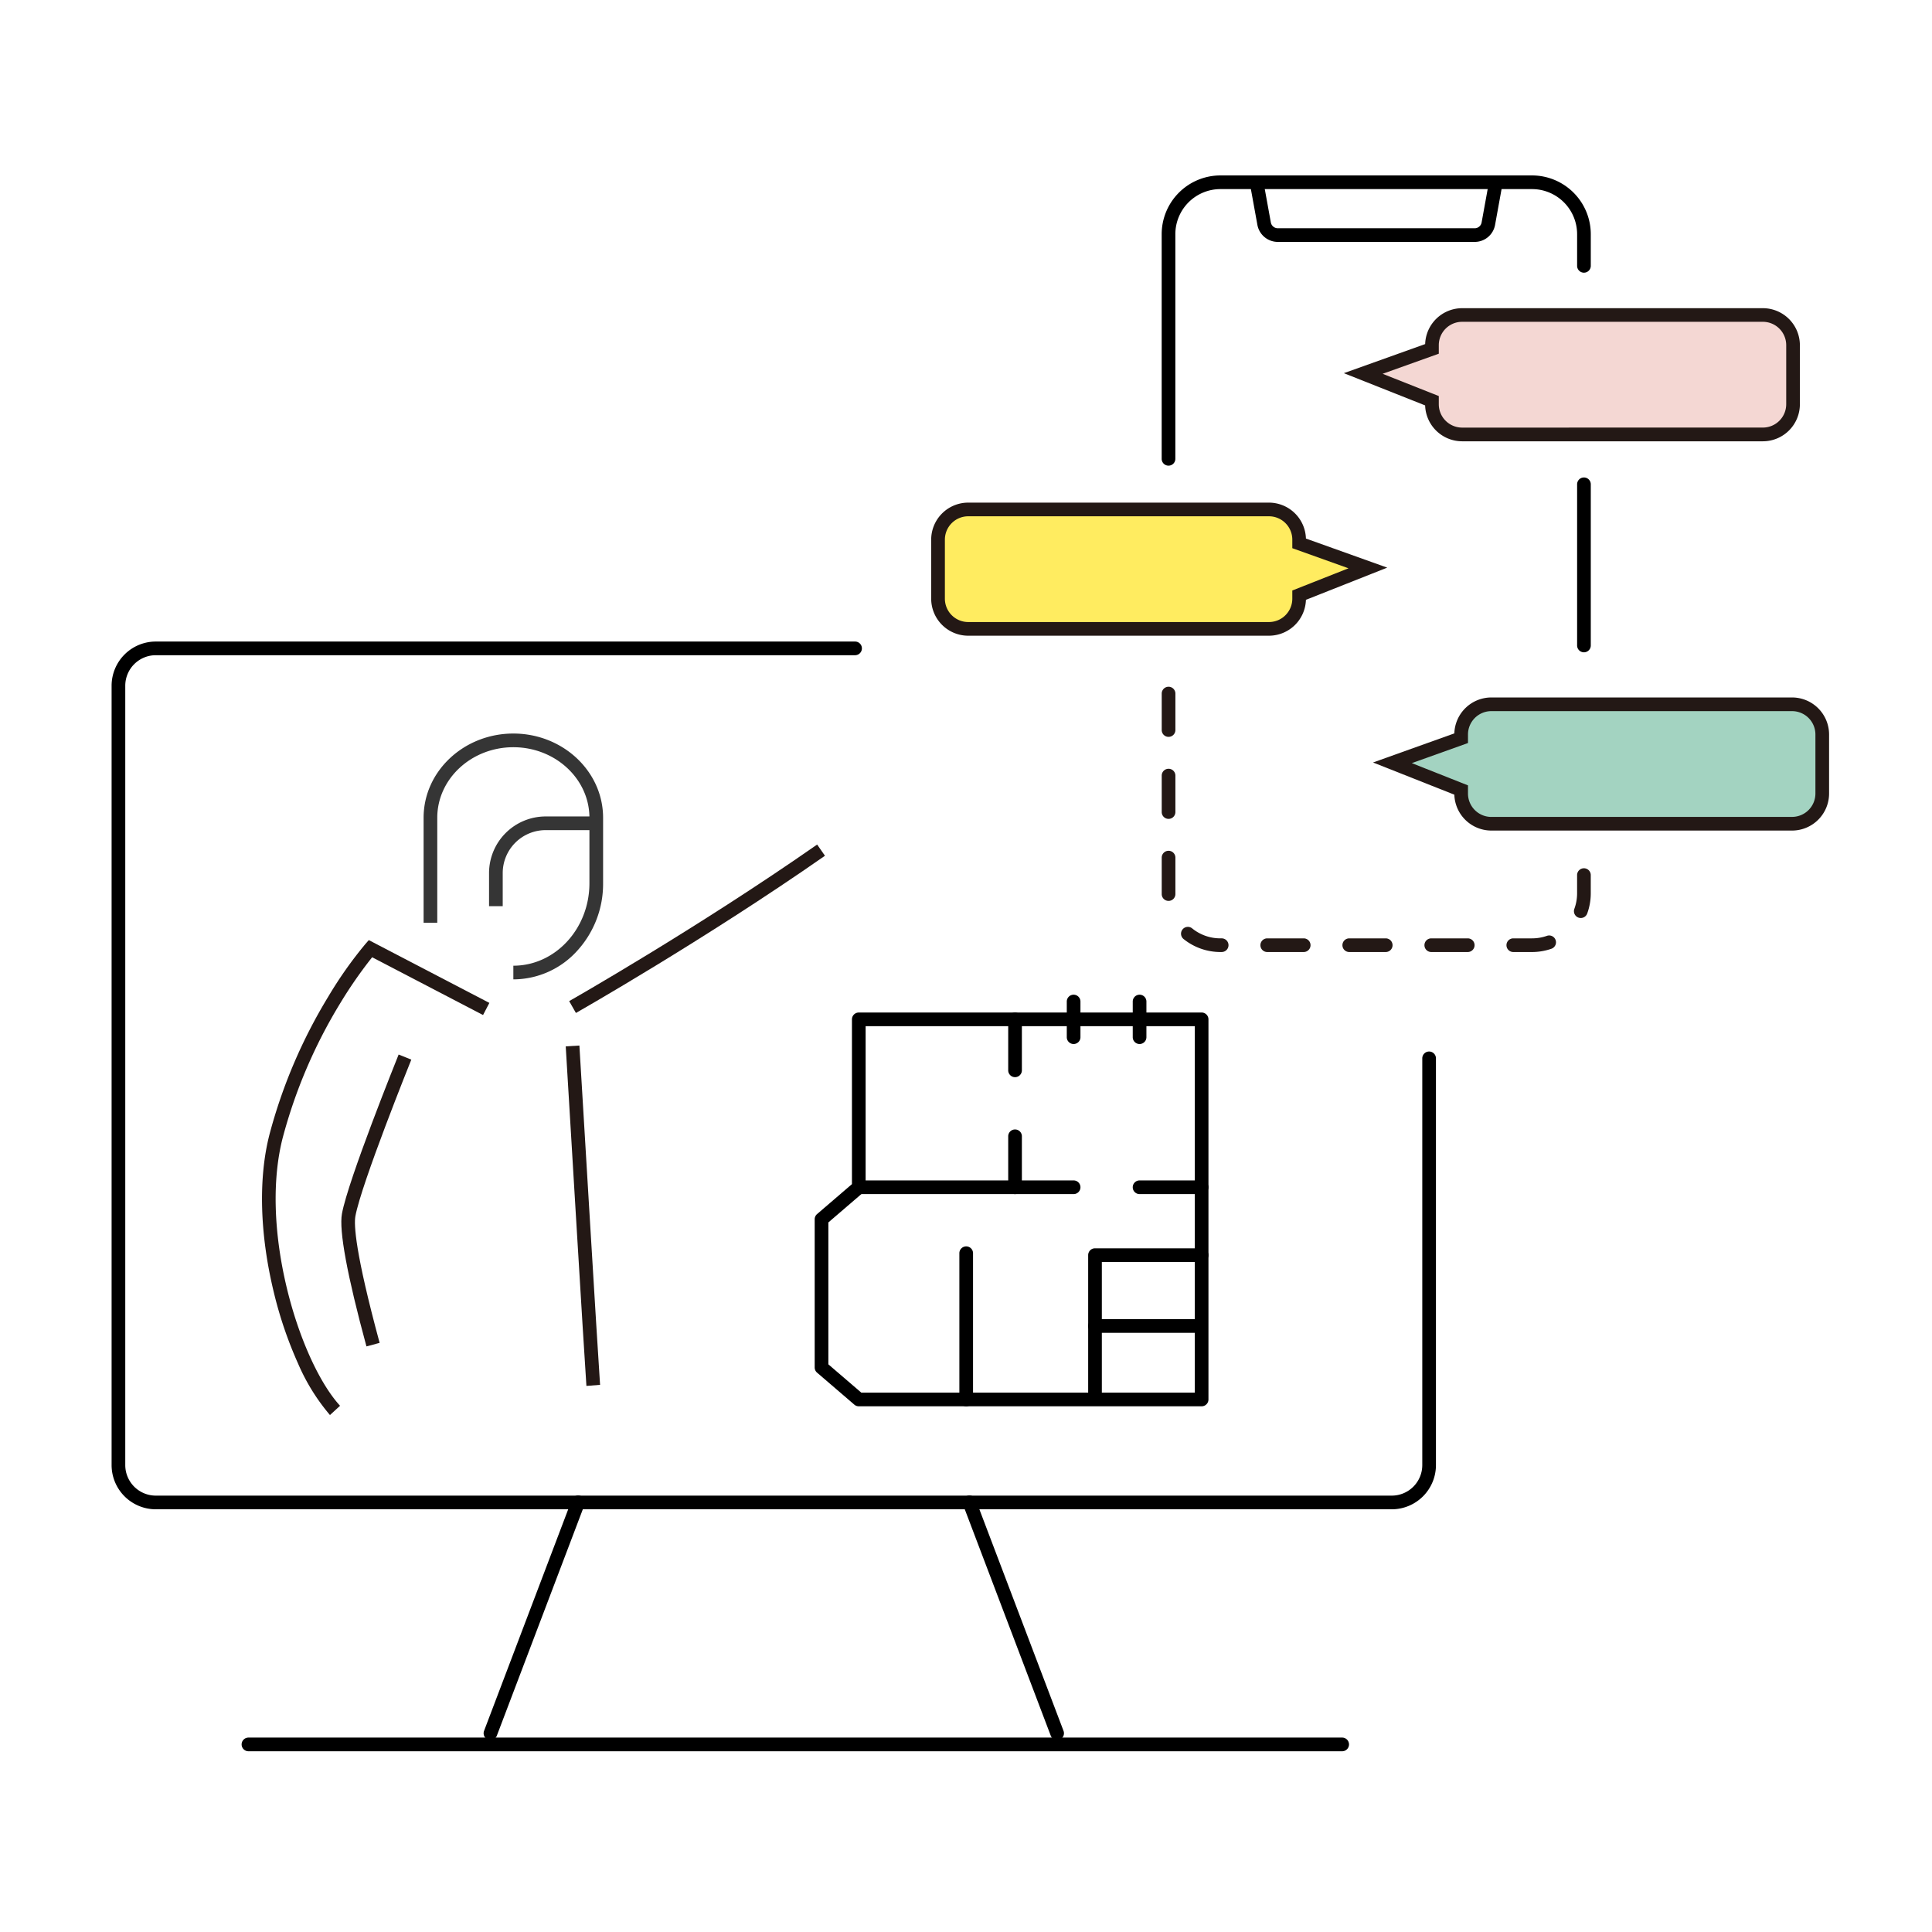 <svg xmlns="http://www.w3.org/2000/svg" width="212" height="212" viewBox="0 0 212 212">
  <g id="Group_1801" data-name="Group 1801" transform="translate(-6415 7700)">
    <rect id="Rectangle_845" data-name="Rectangle 845" width="212" height="212" transform="translate(6415 -7700)" fill="none"/>
    <g id="Group_1800" data-name="Group 1800" transform="translate(6380.093 -7752.854)">
      <path id="Path_10654" data-name="Path 10654" d="M435.882,109.546h-33a3.311,3.311,0,0,0-3.311,3.312v.41l-7.542,2.7,7.542,2.986v.387a3.312,3.312,0,0,0,3.311,3.312h33a3.312,3.312,0,0,0,3.312-3.312v-6.482A3.311,3.311,0,0,0,435.882,109.546Z" transform="translate(-207.53 -22.128)" fill="#f4d7d3"/>
      <path id="Path_10654_-_Outline" data-name="Path 10654 - Outline" d="M402.878,108.8h33a4.066,4.066,0,0,1,4.062,4.062v6.482a4.066,4.066,0,0,1-4.062,4.062h-33a4.066,4.066,0,0,1-4.06-3.938L389.9,115.93l8.921-3.192A4.067,4.067,0,0,1,402.878,108.8Zm33,13.1a2.564,2.564,0,0,0,2.562-2.562v-6.482a2.564,2.564,0,0,0-2.562-2.562h-33a2.564,2.564,0,0,0-2.561,2.562v.938L394.152,116l6.165,2.441v.9a2.564,2.564,0,0,0,2.561,2.562Z" transform="translate(-207.53 -22.128)" fill="#231815"/>
      <path id="Path_10655" data-name="Path 10655" d="M443.956,217.172h-33a3.312,3.312,0,0,0-3.312,3.312v.41l-7.542,2.7,7.542,2.986v.387a3.312,3.312,0,0,0,3.312,3.312h33a3.312,3.312,0,0,0,3.311-3.312v-6.481A3.312,3.312,0,0,0,443.956,217.172Z" transform="translate(-212.399 -87.035)" fill="#a3d3c1"/>
      <path id="Path_10655_-_Outline" data-name="Path 10655 - Outline" d="M410.952,216.422h33a4.066,4.066,0,0,1,4.061,4.062v6.481a4.066,4.066,0,0,1-4.061,4.062h-33a4.067,4.067,0,0,1-4.06-3.938l-8.92-3.532,8.92-3.192A4.067,4.067,0,0,1,410.952,216.422Zm33,13.105a2.565,2.565,0,0,0,2.561-2.562v-6.481a2.565,2.565,0,0,0-2.561-2.562h-33a2.565,2.565,0,0,0-2.562,2.562v.938l-6.165,2.206,6.165,2.441v.9a2.565,2.565,0,0,0,2.562,2.562Z" transform="translate(-212.399 -87.035)" fill="#231815"/>
      <path id="Path_10656" data-name="Path 10656" d="M277.787,163.308h33a3.312,3.312,0,0,1,3.312,3.312v.41l7.542,2.7-7.542,2.986v.387a3.311,3.311,0,0,1-3.312,3.312h-33a3.311,3.311,0,0,1-3.311-3.312V166.62A3.312,3.312,0,0,1,277.787,163.308Z" transform="translate(-136.639 -54.551)" fill="#ffec60"/>
      <path id="Path_10656_-_Outline" data-name="Path 10656 - Outline" d="M277.787,162.558h33a4.067,4.067,0,0,1,4.06,3.942l8.921,3.192-8.921,3.532a4.066,4.066,0,0,1-4.06,3.938h-33a4.066,4.066,0,0,1-4.061-4.062V166.62A4.066,4.066,0,0,1,277.787,162.558Zm41.73,7.206-6.165-2.206v-.938a2.564,2.564,0,0,0-2.562-2.562h-33a2.564,2.564,0,0,0-2.561,2.562V173.1a2.564,2.564,0,0,0,2.561,2.562h33a2.564,2.564,0,0,0,2.562-2.562v-.9Z" transform="translate(-136.639 -54.551)" fill="#231815"/>
      <path id="Path_10657" data-name="Path 10657" d="M338.195,103.951a.75.75,0,0,1-.75-.75V78.55a6.453,6.453,0,0,1,6.446-6.446h34.194a6.453,6.453,0,0,1,6.446,6.446v3.475a.75.75,0,0,1-1.5,0V78.55a4.952,4.952,0,0,0-4.946-4.946H343.891a4.951,4.951,0,0,0-4.946,4.946V103.2A.75.75,0,0,1,338.195,103.951Z" transform="translate(-175.066)"/>
      <path id="Path_10658" data-name="Path 10658" d="M378.085,240.11h-2.056a.75.75,0,0,1,0-1.5h2.056a4.934,4.934,0,0,0,1.656-.284.75.75,0,0,1,.5,1.413A6.43,6.43,0,0,1,378.085,240.11Zm-7.056,0h-4a.75.75,0,0,1,0-1.5h4a.75.75,0,0,1,0,1.5Zm-9,0h-4a.75.75,0,0,1,0-1.5h4a.75.75,0,0,1,0,1.5Zm-9,0h-4a.75.75,0,0,1,0-1.5h4a.75.75,0,0,1,0,1.5Zm-9,0h-.138a6.462,6.462,0,0,1-4.043-1.426.75.75,0,1,1,.942-1.168,4.89,4.89,0,0,0,3.1,1.093h.138a.75.75,0,0,1,0,1.5Zm39.4-3.733a.75.75,0,0,1-.7-1.009,4.931,4.931,0,0,0,.3-1.7v-2a.75.75,0,0,1,1.5,0v2a6.426,6.426,0,0,1-.393,2.222A.75.75,0,0,1,383.433,236.377ZM338.2,234.5a.75.75,0,0,1-.75-.739q0-.049,0-.1V229.75a.75.75,0,0,1,1.5,0v3.914q0,.038,0,.075a.75.75,0,0,1-.739.761Zm0-9a.75.75,0,0,1-.75-.75v-4a.75.75,0,0,1,1.5,0v4A.75.75,0,0,1,338.195,225.5Zm0-9a.75.75,0,0,1-.75-.75v-4a.75.75,0,0,1,1.5,0v4A.75.75,0,0,1,338.195,216.5Z" transform="translate(-175.066 -82.789)" fill="#231815"/>
      <path id="Line_7192" data-name="Line 7192" d="M0,18.435a.75.75,0,0,1-.75-.75V0A.75.75,0,0,1,0-.75.75.75,0,0,1,.75,0V17.685A.75.75,0,0,1,0,18.435Z" transform="translate(208.715 105.997)"/>
      <path id="Path_10659" data-name="Path 10659" d="M386.474,79.4h-21.6a2.28,2.28,0,0,1-2.242-1.871l-.825-4.54a.75.75,0,1,1,1.476-.268l.824,4.54a.78.78,0,0,0,.767.64h21.6a.773.773,0,0,0,.763-.637l.825-4.542a.75.75,0,1,1,1.476.268l-.824,4.54A2.271,2.271,0,0,1,386.474,79.4Z" transform="translate(-189.751 -0.001)"/>
      <g id="Group_1796" data-name="Group 1796" transform="translate(47.907 124.001)">
        <g id="Group_1795" data-name="Group 1795" transform="translate(0 0)">
          <g id="Group_1794" data-name="Group 1794">
            <g id="Group_1793" data-name="Group 1793">
              <g id="Group_1792" data-name="Group 1792">
                <path id="Path_10660" data-name="Path 10660" d="M187.628,296.182H52a4.853,4.853,0,0,1-4.847-4.847V205.81A4.853,4.853,0,0,1,52,200.963h76.734a.75.75,0,0,1,0,1.5H52a3.351,3.351,0,0,0-3.347,3.347v85.525A3.351,3.351,0,0,0,52,294.682H187.628a3.351,3.351,0,0,0,3.347-3.347V246.7a.75.75,0,0,1,1.5,0v44.634A4.853,4.853,0,0,1,187.628,296.182Z" transform="translate(-47.907 -201.713)"/>
                <path id="Line_7193" data-name="Line 7193" d="M0,26.095a.748.748,0,0,1-.266-.049A.75.75,0,0,1-.7,25.078L8.924-.266A.75.75,0,0,1,9.891-.7a.75.75,0,0,1,.435.967L.7,25.611A.75.75,0,0,1,0,26.095Z" transform="translate(40.818 93.701)"/>
                <path id="Line_7194" data-name="Line 7194" d="M9.625,26.095a.75.75,0,0,1-.7-.484L-.7.266A.75.75,0,0,1-.266-.7.75.75,0,0,1,.7-.266l9.625,25.345a.75.75,0,0,1-.7,1.016Z" transform="translate(93.375 93.701)"/>
                <path id="Line_7195" data-name="Line 7195" d="M120.014.75H0A.75.75,0,0,1-.75,0,.75.75,0,0,1,0-.75H120.014a.75.75,0,0,1,.75.75A.75.75,0,0,1,120.014.75Z" transform="translate(14.264 120.27)"/>
              </g>
            </g>
          </g>
        </g>
      </g>
      <g id="Group_1797" data-name="Group 1797" transform="translate(64.409 134.096)">
        <path id="Path_10661" data-name="Path 10661" d="M96.187,335.9a22.214,22.214,0,0,1-3.488-5.621,44.435,44.435,0,0,1-2.672-7.84c-1.551-6.382-1.717-12.551-.467-17.37a57.278,57.278,0,0,1,6.46-15.114,44.779,44.779,0,0,1,4.041-5.727l.388-.444,13.229,6.891-.693,1.33-12.169-6.339a48.427,48.427,0,0,0-3.536,5.1,55.755,55.755,0,0,0-6.27,14.678c-1.189,4.584-1.022,10.493.472,16.639,1.315,5.409,3.541,10.316,5.811,12.8Z" transform="translate(-89.481 -261.868)" fill="#231815"/>
        <path id="Path_10662" data-name="Path 10662" d="M113.4,346.449c-2.12-7.82-3.024-12.718-2.688-14.558.677-3.71,6-16.91,6.221-17.47l1.391.561c-.055.136-5.486,13.618-6.137,17.179-.167.911-.042,3.927,2.66,13.9Z" transform="translate(-102.692 -279.949)" fill="#231815"/>
        <path id="Path_10663" data-name="Path 10663" d="M173.806,275.354l-.74-1.3c.138-.078,13.978-7.948,27.21-17.18l.858,1.23C187.843,267.373,173.945,275.276,173.806,275.354Z" transform="translate(-140.112 -245.443)" fill="#231815"/>
        <path id="Path_10664" data-name="Path 10664" d="M174.958,348.93c-.178-2.311-2.185-35.832-2.27-37.258l1.5-.09c.021.349,2.091,34.934,2.269,37.232Z" transform="translate(-140.112 -278.095)" fill="#231815"/>
        <path id="Path_10665" data-name="Path 10665" d="M143.247,253.372v-1.5c4.6,0,8.348-4.059,8.348-9.048v-7.184c0-4.269-3.745-7.742-8.348-7.742s-8.348,3.473-8.348,7.742v11.524h-1.5V235.639c0-5.1,4.418-9.242,9.848-9.242s9.848,4.146,9.848,9.242v7.184a10.874,10.874,0,0,1-2.865,7.439A9.466,9.466,0,0,1,143.247,253.372Z" transform="translate(-116.419 -227.147)" fill="#353535"/>
        <path id="Path_10666" data-name="Path 10666" d="M153,259.167h-1.5v-3.639a6.216,6.216,0,0,1,6.209-6.209h5.459v1.5h-5.459A4.714,4.714,0,0,0,153,255.528Z" transform="translate(-127.338 -240.971)" fill="#353535"/>
      </g>
      <g id="Group_1799" data-name="Group 1799" transform="translate(125.053 162.754)">
        <path id="Path_10667" data-name="Path 10667" d="M246.357,303.523h37.619a.75.75,0,0,1,.75.75v41.709a.75.75,0,0,1-.75.75H246.357a.75.75,0,0,1-.489-.181l-4.09-3.512a.75.75,0,0,1-.261-.569V326.209a.75.75,0,0,1,.261-.569l3.828-3.287V304.273A.75.75,0,0,1,246.357,303.523Zm36.869,1.5H247.107V322.7a.75.75,0,0,1-.261.569l-3.828,3.287v15.572l3.617,3.106h36.591Z" transform="translate(-242.267 -302.318)"/>
        <path id="Line_7196" data-name="Line 7196" d="M23.573.75H0A.75.75,0,0,1-.75,0,.75.75,0,0,1,0-.75H23.573a.75.75,0,0,1,.75.75A.75.75,0,0,1,23.573.75Z" transform="translate(4.09 20.379)"/>
        <path id="Line_7197" data-name="Line 7197" d="M6.808.75H0A.75.75,0,0,1-.75,0,.75.75,0,0,1,0-.75H6.808a.75.75,0,0,1,.75.75A.75.75,0,0,1,6.808.75Z" transform="translate(34.901 20.379)"/>
        <path id="Line_7198" data-name="Line 7198" d="M11.5.75H0A.75.75,0,0,1-.75,0,.75.75,0,0,1,0-.75H11.5a.75.75,0,0,1,.75.75A.75.75,0,0,1,11.5.75Z" transform="translate(30.009 35.603)"/>
        <path id="Line_7199" data-name="Line 7199" d="M0,16.8a.75.75,0,0,1-.75-.75V0A.75.75,0,0,1,0-.75.75.75,0,0,1,.75,0V16.047A.75.75,0,0,1,0,16.8Z" transform="translate(15.876 27.617)"/>
        <path id="Line_7200" data-name="Line 7200" d="M0,6.343a.75.75,0,0,1-.75-.75V0A.75.75,0,0,1,0-.75.75.75,0,0,1,.75,0V5.593A.75.75,0,0,1,0,6.343Z" transform="translate(21.236 1.955)"/>
        <path id="Line_7201" data-name="Line 7201" d="M0,6.343a.75.75,0,0,1-.75-.75V0A.75.75,0,0,1,0-.75.75.75,0,0,1,.75,0V5.593A.75.75,0,0,1,0,6.343Z" transform="translate(21.236 14.786)"/>
        <path id="Path_10668" data-name="Path 10668" d="M317.873,385.757a.75.75,0,0,1-.75-.75V369.456a.75.75,0,0,1,.75-.75h11.7a.75.75,0,0,1,0,1.5H318.623v14.8A.75.75,0,0,1,317.873,385.757Z" transform="translate(-287.863 -341.628)"/>
        <g id="Group_1798" data-name="Group 1798" transform="translate(27.663)">
          <path id="Line_7202" data-name="Line 7202" d="M0,4.661a.75.75,0,0,1-.75-.75V0A.75.75,0,0,1,0-.75.75.75,0,0,1,.75,0V3.911A.75.75,0,0,1,0,4.661Z"/>
          <path id="Line_7203" data-name="Line 7203" d="M0,4.661a.75.75,0,0,1-.75-.75V0A.75.75,0,0,1,0-.75.75.75,0,0,1,.75,0V3.911A.75.75,0,0,1,0,4.661Z" transform="translate(7.238)"/>
        </g>
      </g>
    </g>
  </g>
</svg>
